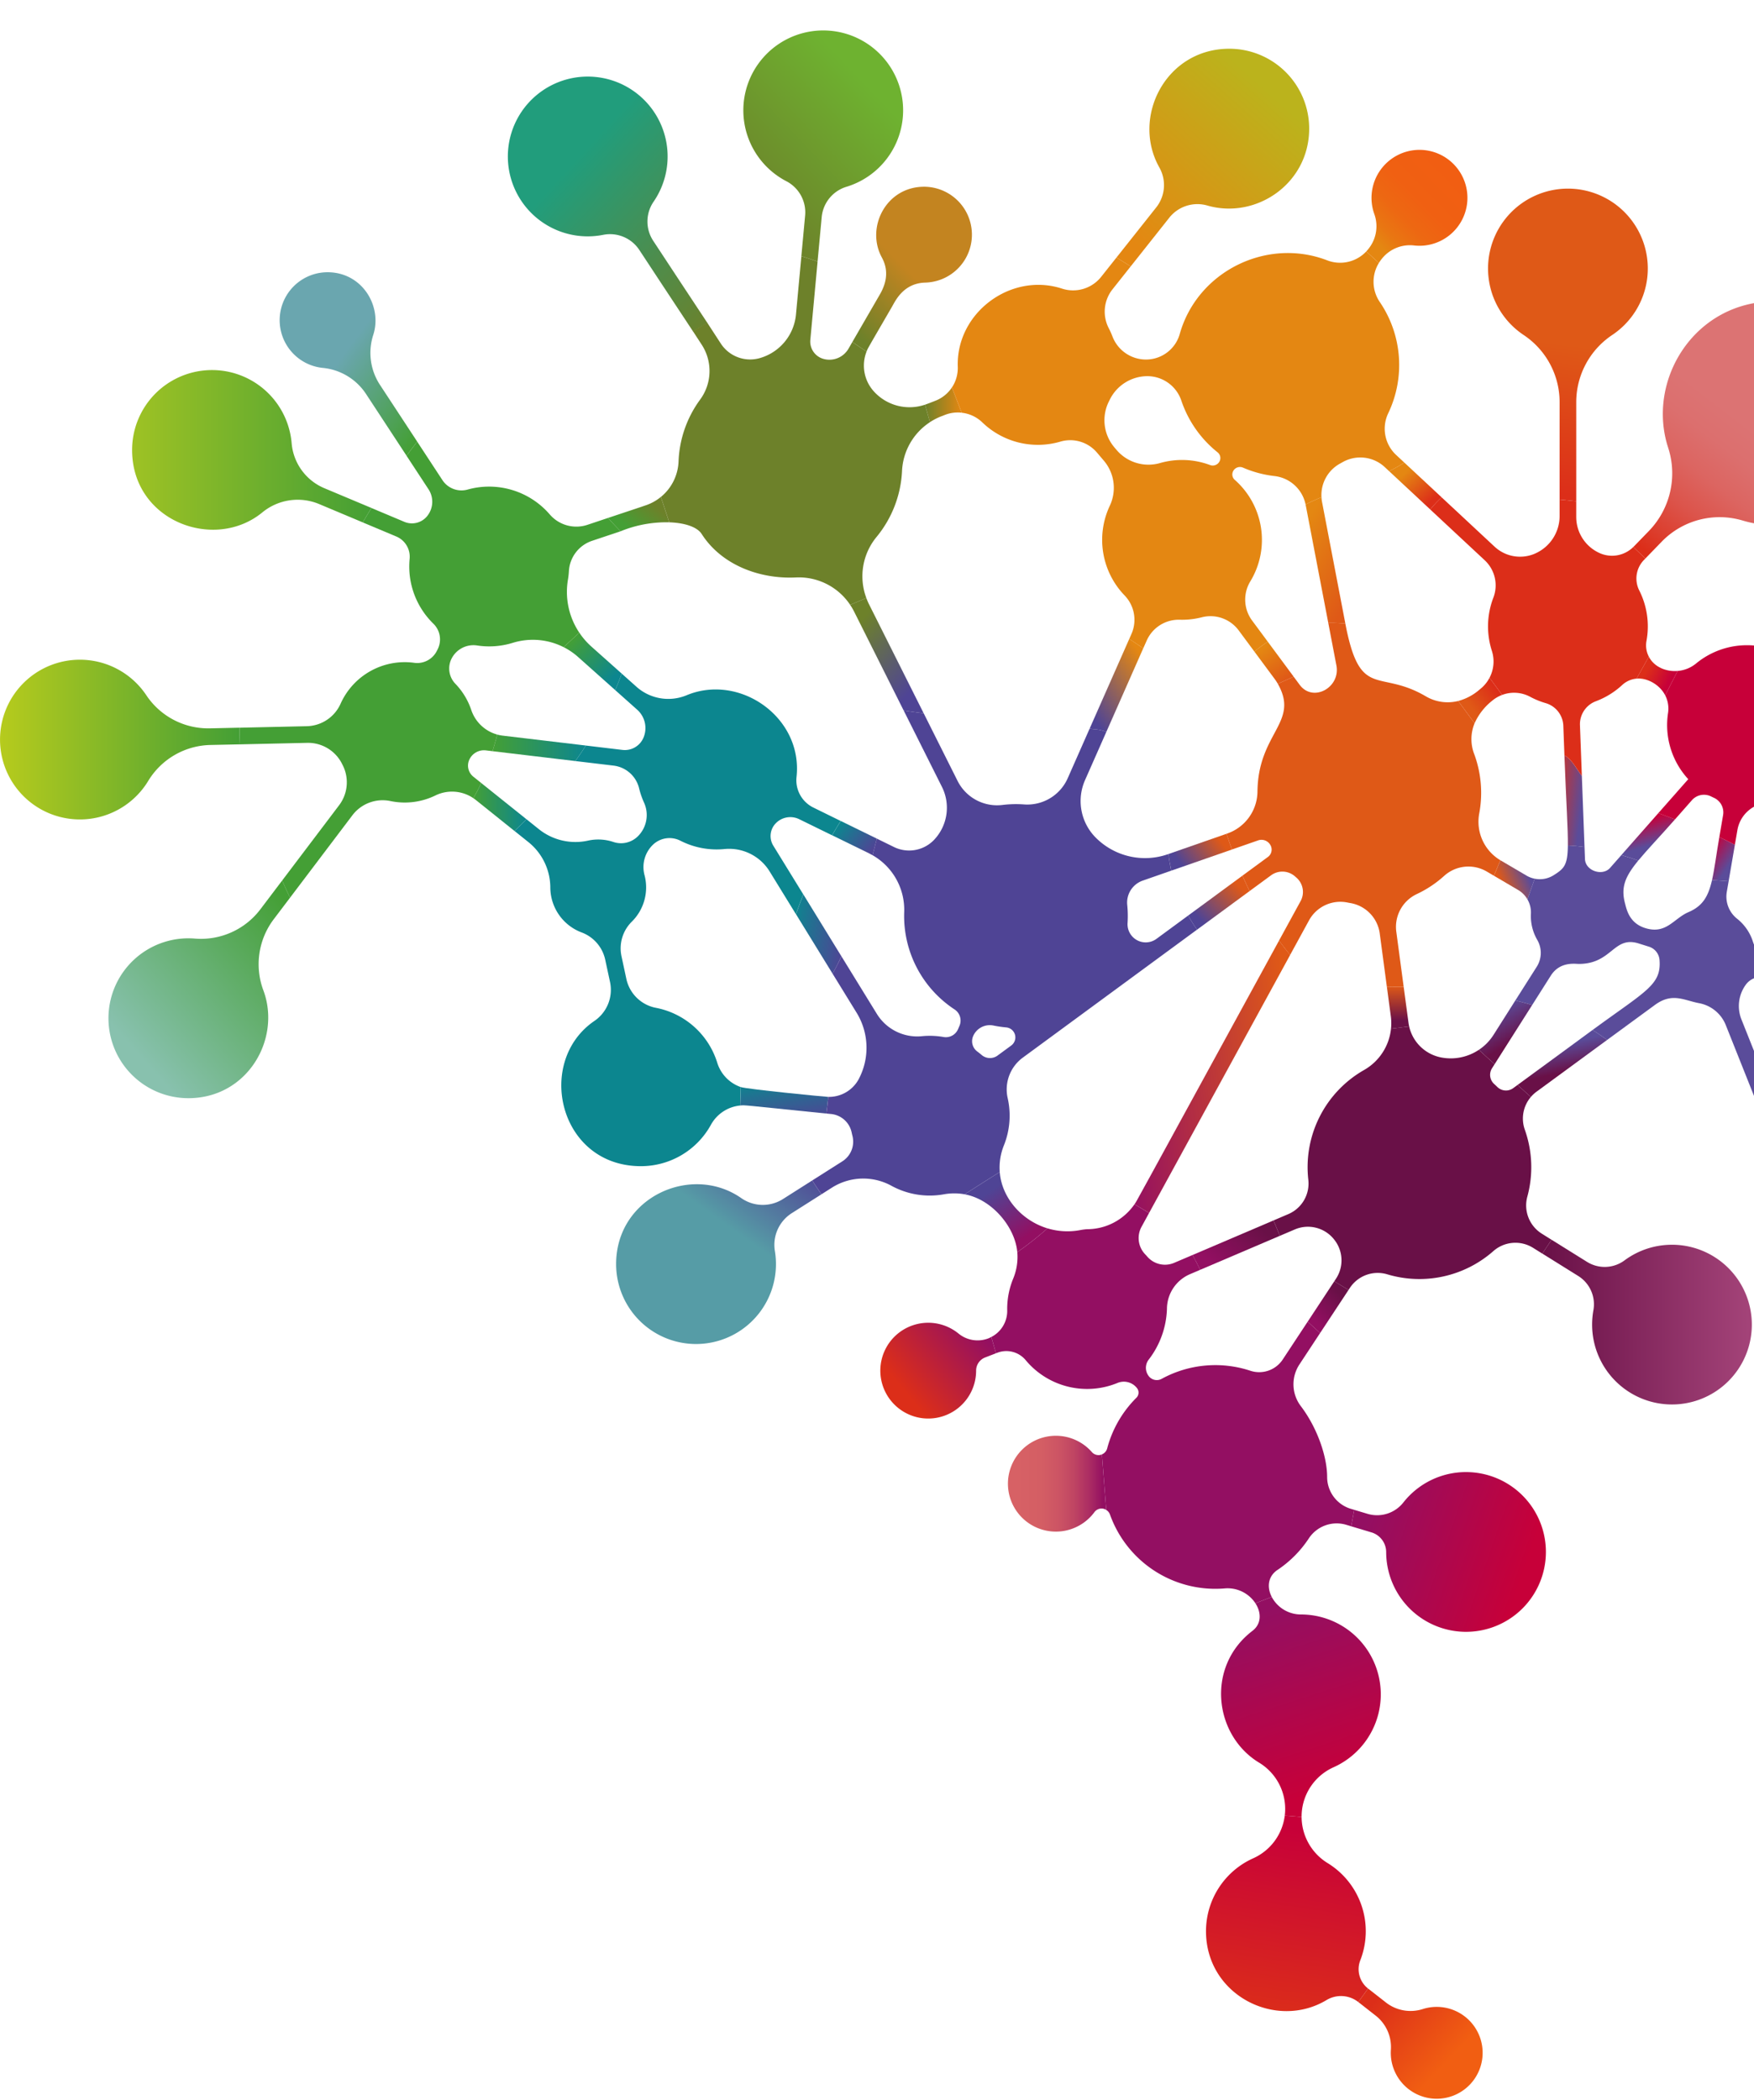 <svg xmlns="http://www.w3.org/2000/svg" xmlns:xlink="http://www.w3.org/1999/xlink" width="593" height="710" viewBox="0 0 593 710"><defs><clipPath id="a"><rect width="593" height="710" transform="translate(773 895)" fill="#fff" stroke="#707070" stroke-width="1"/></clipPath><linearGradient id="b" x1="1" y1="1.024" x2="0.377" y2="0.295" gradientUnits="objectBoundingBox"><stop offset="0" stop-color="#6d812a"/><stop offset="1" stop-color="#219d7c"/></linearGradient><linearGradient id="c" x1="0.044" y1="0.027" x2="0.523" y2="0.722" gradientUnits="objectBoundingBox"><stop offset="0" stop-color="#5a4c9a"/><stop offset="1" stop-color="#a03a73"/></linearGradient><linearGradient id="d" x1="0.177" y1="0.79" x2="0.845" y2="0.214" gradientUnits="objectBoundingBox"><stop offset="0" stop-color="#4f4495"/><stop offset="1" stop-color="#df5917"/></linearGradient><linearGradient id="e" x1="0.241" y1="0.13" x2="0.749" y2="0.919" gradientUnits="objectBoundingBox"><stop offset="0" stop-color="#e48712"/><stop offset="1" stop-color="#df5917"/></linearGradient><linearGradient id="f" x1="0.838" y1="0.367" x2="0.186" y2="0.617" gradientUnits="objectBoundingBox"><stop offset="0" stop-color="#5a4c9a"/><stop offset="1" stop-color="#df5917"/></linearGradient><linearGradient id="g" x1="0.102" y1="0.062" x2="0.623" y2="0.733" gradientUnits="objectBoundingBox"><stop offset="0" stop-color="#c70039"/><stop offset="1" stop-color="#5a4c9a"/></linearGradient><linearGradient id="h" x1="-0.478" y1="0.059" x2="0.757" y2="0.732" gradientUnits="objectBoundingBox"><stop offset="0" stop-color="#dc2e19"/><stop offset="1" stop-color="#5a4c9a"/></linearGradient><linearGradient id="i" x1="0.375" y1="0.156" x2="0.557" y2="0.669" xlink:href="#g"/><linearGradient id="j" x1="0.127" y1="0.655" x2="0.879" y2="0.324" xlink:href="#d"/><linearGradient id="k" x1="0.307" y1="0.661" x2="0.837" y2="0.247" gradientUnits="objectBoundingBox"><stop offset="0" stop-color="#df5917"/><stop offset="1" stop-color="#dc2e19"/></linearGradient><linearGradient id="l" x1="0.453" y1="0.977" x2="0.484" y2="0.498" gradientUnits="objectBoundingBox"><stop offset="0" stop-color="#dc2e19"/><stop offset="1" stop-color="#df5917"/></linearGradient><linearGradient id="m" x1="0.117" y1="1.021" x2="0.498" y2="0.516" gradientUnits="objectBoundingBox"><stop offset="0" stop-color="#dc2e19"/><stop offset="0.126" stop-color="#dc3d2c"/><stop offset="0.358" stop-color="#dc544b"/><stop offset="0.584" stop-color="#dc6561"/><stop offset="0.802" stop-color="#dc6f6e"/><stop offset="1" stop-color="#dc7373"/></linearGradient><linearGradient id="n" x1="0.244" y1="0.37" x2="0.79" y2="0.65" gradientUnits="objectBoundingBox"><stop offset="0" stop-color="#dc2e19"/><stop offset="1" stop-color="#c70039"/></linearGradient><linearGradient id="o" x1="0.037" y1="0.75" x2="0.558" y2="0.482" gradientUnits="objectBoundingBox"><stop offset="0" stop-color="#c70039"/><stop offset="0.122" stop-color="#c01e57"/><stop offset="0.27" stop-color="#ba3b76"/><stop offset="0.426" stop-color="#b6528d"/><stop offset="0.592" stop-color="#b2639e"/><stop offset="0.773" stop-color="#b06ca8"/><stop offset="1" stop-color="#b070ac"/></linearGradient><linearGradient id="p" y1="0.5" x2="1" y2="0.5" gradientUnits="objectBoundingBox"><stop offset="0" stop-color="#c70039"/><stop offset="0.001" stop-color="#c60038"/><stop offset="0.289" stop-color="#c21028"/><stop offset="0.605" stop-color="#bf1a1e"/><stop offset="1" stop-color="#bf1e1b"/></linearGradient><linearGradient id="q" x1="0.225" y1="0.137" x2="0.738" y2="0.869" gradientUnits="objectBoundingBox"><stop offset="0" stop-color="#6d812a"/><stop offset="1" stop-color="#4f4495"/></linearGradient><linearGradient id="r" x1="0.27" y1="0.798" x2="0.868" y2="0.411" gradientUnits="objectBoundingBox"><stop offset="0" stop-color="#449f35"/><stop offset="1" stop-color="#6d812a"/></linearGradient><linearGradient id="s" x1="0.133" y1="0.853" x2="0.647" y2="0.143" gradientUnits="objectBoundingBox"><stop offset="0" stop-color="#6d812a"/><stop offset="1" stop-color="#6eb230"/></linearGradient><linearGradient id="t" x1="0.114" y1="0.952" x2="0.448" y2="0.498" gradientUnits="objectBoundingBox"><stop offset="0" stop-color="#6d812a"/><stop offset="1" stop-color="#c38420"/></linearGradient><linearGradient id="u" x1="0.282" y1="0.248" x2="0.831" y2="0.792" gradientUnits="objectBoundingBox"><stop offset="0" stop-color="#e48712"/><stop offset="1" stop-color="#dc2e19"/></linearGradient><linearGradient id="v" x1="0.262" y1="0.066" x2="0.736" y2="0.988" xlink:href="#e"/><linearGradient id="w" x1="0.858" y1="0.091" x2="0.175" y2="0.933" gradientUnits="objectBoundingBox"><stop offset="0" stop-color="#e48712"/><stop offset="1" stop-color="#4f4495"/></linearGradient><linearGradient id="x" x1="0.136" y1="0.934" x2="0.749" y2="0.162" gradientUnits="objectBoundingBox"><stop offset="0" stop-color="#e48712"/><stop offset="1" stop-color="#bbb31c"/></linearGradient><linearGradient id="y" x1="0.137" y1="0.85" x2="0.795" y2="0.129" gradientUnits="objectBoundingBox"><stop offset="0" stop-color="#e48712"/><stop offset="0.146" stop-color="#e97612"/><stop offset="0.338" stop-color="#ed6812"/><stop offset="0.577" stop-color="#f06012"/><stop offset="1" stop-color="#f15e12"/></linearGradient><linearGradient id="z" y1="0.5" x2="1" y2="0.5" gradientUnits="objectBoundingBox"><stop offset="0" stop-color="#6d812a"/><stop offset="1" stop-color="#e48712"/></linearGradient><linearGradient id="aa" x1="0.53" y1="0.336" x2="0.854" y2="-0.064" gradientUnits="objectBoundingBox"><stop offset="0" stop-color="#569ca6"/><stop offset="1" stop-color="#4f4495"/></linearGradient><linearGradient id="ab" y1="0.5" x2="1" y2="0.5" gradientUnits="objectBoundingBox"><stop offset="0" stop-color="#449f35"/><stop offset="1" stop-color="#0c868f"/></linearGradient><linearGradient id="ac" x1="0" y1="0.5" x2="1" y2="0.5" xlink:href="#ab"/><linearGradient id="ad" y1="0.5" x2="1" y2="0.5" gradientUnits="objectBoundingBox"><stop offset="0" stop-color="#9ec224"/><stop offset="1" stop-color="#449f35"/></linearGradient><linearGradient id="ae" x1="0.501" y1="0.41" x2="1.009" y2="0.905" gradientUnits="objectBoundingBox"><stop offset="0" stop-color="#6aa6af"/><stop offset="1" stop-color="#449f35"/></linearGradient><linearGradient id="af" x1="0.139" y1="0.118" x2="0.827" y2="0.813" xlink:href="#ab"/><linearGradient id="ag" x1="0.228" y1="0.86" x2="0.961" y2="0.075" gradientUnits="objectBoundingBox"><stop offset="0" stop-color="#88c1ae"/><stop offset="1" stop-color="#449f35"/></linearGradient><linearGradient id="ah" y1="0.5" x2="1" y2="0.5" gradientUnits="objectBoundingBox"><stop offset="0" stop-color="#b6cb1d"/><stop offset="1" stop-color="#449f35"/></linearGradient><linearGradient id="ai" x1="-0.096" y1="0.339" x2="1.065" y2="0.662" gradientUnits="objectBoundingBox"><stop offset="0" stop-color="#0c868f"/><stop offset="1" stop-color="#4f4495"/></linearGradient><linearGradient id="aj" x1="0.097" y1="0.214" x2="0.965" y2="0.764" xlink:href="#ai"/><linearGradient id="ak" x1="0.054" y1="-0.185" x2="0.919" y2="1.211" xlink:href="#ai"/><linearGradient id="al" y1="0.5" x2="1" y2="0.5" gradientUnits="objectBoundingBox"><stop offset="0" stop-color="#5a4c9a"/><stop offset="1" stop-color="#8c2c87"/></linearGradient><linearGradient id="am" x1="0.5" y1="0.812" x2="0.5" y2="-0.025" gradientUnits="objectBoundingBox"><stop offset="0" stop-color="#691047"/><stop offset="1" stop-color="#df5917"/></linearGradient><linearGradient id="an" x1="0.356" y1="0.124" x2="0.615" y2="0.661" gradientUnits="objectBoundingBox"><stop offset="0" stop-color="#5a4c9a"/><stop offset="1" stop-color="#691047"/></linearGradient><linearGradient id="ao" x1="0.722" y1="0.196" x2="0.234" y2="0.807" gradientUnits="objectBoundingBox"><stop offset="0" stop-color="#691047"/><stop offset="1" stop-color="#930f62"/></linearGradient><linearGradient id="ap" x1="0.424" y1="0.233" x2="0.541" y2="0.621" xlink:href="#an"/><linearGradient id="aq" y1="0.5" x2="1" y2="0.5" gradientUnits="objectBoundingBox"><stop offset="0" stop-color="#691047"/><stop offset="1" stop-color="#a44479"/></linearGradient><linearGradient id="ar" x1="0.731" y1="0.814" x2="0.316" y2="0.232" gradientUnits="objectBoundingBox"><stop offset="0" stop-color="#930f62"/><stop offset="1" stop-color="#4f4495"/></linearGradient><linearGradient id="as" x1="0.098" y1="0.5" x2="0.972" y2="0.5" gradientUnits="objectBoundingBox"><stop offset="0" stop-color="#d76165"/><stop offset="0.276" stop-color="#d45e64"/><stop offset="0.481" stop-color="#cc5464"/><stop offset="0.664" stop-color="#bf4463"/><stop offset="0.832" stop-color="#ac2d63"/><stop offset="0.991" stop-color="#941062"/><stop offset="1" stop-color="#930f62"/></linearGradient><linearGradient id="at" x1="0.897" y1="0.587" x2="0.065" y2="0.351" gradientUnits="objectBoundingBox"><stop offset="0" stop-color="#c70039"/><stop offset="1" stop-color="#930f62"/></linearGradient><linearGradient id="au" x1="0.175" y1="0.666" x2="0.919" y2="0.149" gradientUnits="objectBoundingBox"><stop offset="0" stop-color="#dc2e19"/><stop offset="1" stop-color="#930f62"/></linearGradient><linearGradient id="av" x1="1.016" y1="0.394" x2="-0.05" y2="0.618" gradientUnits="objectBoundingBox"><stop offset="0" stop-color="#df5917"/><stop offset="1" stop-color="#930f62"/></linearGradient><linearGradient id="aw" x1="0.854" y1="0.274" x2="0.129" y2="0.746" xlink:href="#ao"/><linearGradient id="ax" x1="0.617" y1="0.895" x2="0.398" y2="0.048" xlink:href="#at"/><linearGradient id="ay" x1="0.473" y1="0.967" x2="0.576" y2="0.057" xlink:href="#n"/><linearGradient id="az" x1="0.105" y1="0.145" x2="0.72" y2="0.659" gradientUnits="objectBoundingBox"><stop offset="0" stop-color="#dc2e19"/><stop offset="1" stop-color="#f15e12"/></linearGradient></defs><g transform="translate(-773 -895)" clip-path="url(#a)"><g transform="translate(740.417 862.68)"><path d="M1344.6-498.565h0l-7.57-11.5a11.861,11.861,0,0,0-12.195-5.114A26.992,26.992,0,0,1,1298.5-524.8a27.012,27.012,0,0,1,4.222-37.962,27.009,27.009,0,0,1,37.96,4.22,27.019,27.019,0,0,1,1.18,32.153,11.849,11.849,0,0,0-.13,13.229L1350-500.6l0,0,10.044,15.2-4.846,2.884Z" transform="translate(-1088.305 626.888)" stroke="rgba(0,0,0,0)" stroke-miterlimit="10" stroke-width="1" fill="url(#b)"/><path d="M282.6,219.733a20.813,20.813,0,0,1-3.165,20.787c-13.087,16.178-2.9,43.906,21.211,43.906a27.015,27.015,0,0,0,4.4-53.669,23.109,23.109,0,0,1-17.662-14.212l-11.319-28.4a40.879,40.879,0,0,1-4.784,3.2Z" transform="translate(356.683 217.454)" fill="url(#c)"/><path d="M193.635,170.654a54.067,54.067,0,0,0,3,4.779L214.4,162.378q-1.257-2.574-2.414-5.205Z" transform="translate(240.653 171.18)" fill="url(#d)"/><path d="M207.134,125.463a45.634,45.634,0,0,0-4.522,3.352l6.934,9.363a15.329,15.329,0,0,1,.985,1.531q2.668-1.223,5.353-2.429Z" transform="translate(254.066 123.797)" fill="url(#e)"/><path d="M246.146,160.3l-8.807-5.173a.178.178,0,0,0-.06-.04l-2.2,5.23,8.216,4.834a8.7,8.7,0,0,1,3.105,3.138c.845-2.327,1.671-4.649,2.459-6.974A8.555,8.555,0,0,1,246.146,160.3Z" transform="translate(302.573 168.06)" fill="url(#f)"/><path d="M272.37,154.54c-1.736-.908-3.487-1.778-5.263-2.587-1.048,6.093-1.624,10.823-2.469,14.539,1.871.1,3.746.224,5.617.374Z" transform="translate(346.749 163.38)" fill="url(#g)"/><path d="M322.319,197.705l22.5,4.974c.142-1.9.195-3.819.15-5.729l-18.892-4.175a10.528,10.528,0,0,1-7.757-7.116,16.108,16.108,0,0,0-5.37-7.809,9.538,9.538,0,0,1-3.477-9.107l.614-3.557c-1.871-.15-3.746-.272-5.617-.374-1.255,5.46-3.1,8.732-7.954,10.808-5.023,2.148-7.478,7.625-14.654,5.383-5.393-1.689-6.261-6.308-6.789-8.281-1.479-5.532.012-9.106,4.47-14.532-1.9-.668-3.811-1.282-5.722-1.851l-3.826,4.34c-2.532,2.871-8.328,1.033-8.475-3.023l-.152-4.058q-2.791-.378-5.632-.519c-.085,6.7-1.24,7.824-4.874,10.1a8.729,8.729,0,0,1-6.35,1.135c-.788,2.325-1.614,4.647-2.459,6.974a8.731,8.731,0,0,1,1.19,4.841,16.064,16.064,0,0,0,2.15,8.885,8.749,8.749,0,0,1-.172,9.064l-7.238,11.4c1.918.479,3.806,1,5.684,1.549l6.293-9.927c3.078-4.849,8.166-3.971,9.466-3.971,11.3,0,11.693-9.6,20.246-6.919l3.509,1.1a5.128,5.128,0,0,1,3.547,4.495c.639,8.436-4.487,10.354-22.643,23.661q2.492,1.56,4.884,3.395l16.17-11.845c5.9-4.327,9.79-1.584,14.978-.611a12.089,12.089,0,0,1,9.012,7.41l11.925,29.924a40.883,40.883,0,0,0,4.784-3.2l-11.421-28.649a12.241,12.241,0,0,1,1.514-11.785A6.254,6.254,0,0,1,322.319,197.705Z" transform="translate(306.917 165.061)" fill="#5a4c9a"/><path d="M250.523,147.742c-1.811-2.287-3.08-5.116-5.542-6.754-.112-.032-.222-.062-.347-.09.6,16.046,1.23,25,1.16,30.38q2.84.142,5.632.519Z" transform="translate(316.858 146.861)" fill="url(#h)"/><path d="M270.5,150.794c-1.878-.7-3.756-1.389-5.652-2.1l-12.5,14.182c1.911.569,3.824,1.182,5.722,1.851C260.965,161.213,265.1,156.915,270.5,150.794Z" transform="translate(328.388 158.518)" fill="url(#i)"/><path d="M284.276,187.318a37.8,37.8,0,0,0-1.659-19.952,14.031,14.031,0,0,1,.09-10.533l-5.555-7.52a14.571,14.571,0,0,1-11.042-1.639c-15.911-9.276-22.119,1.477-27.1-24.511a45.226,45.226,0,0,0-5.772-.237c2.986,15.6,2.342,12.239,2.746,14.349,1.449,7.53-7.927,12.628-12.409,6.58l-2.043-2.766q-2.683,1.2-5.353,2.429c7.438,13.09-6.67,16.46-6.882,36.429a15.176,15.176,0,0,1-10.186,14.16l-.284.1q.883,2.664,1.851,5.313l8.837-3.08a3.458,3.458,0,0,1,4.19,1.639l.02.035a3.078,3.078,0,0,1-.9,3.931l-8.6,6.318q1.152,2.634,2.414,5.205l7.251-5.32a6.456,6.456,0,0,1,8.111.372c.142.127.284.249.427.374a6.435,6.435,0,0,1,1.444,7.989l-7.288,13.329q1.8,2.48,3.766,4.841l6.385-11.683a12.058,12.058,0,0,1,12.94-6.036c.347.07.693.137,1.048.195a12.05,12.05,0,0,1,9.915,10.281l2.419,18.113c1.9-.045,3.791-.052,5.677-.042l-2.5-18.677a12.255,12.255,0,0,1,6.922-12.711,37.684,37.684,0,0,0,9.264-6.158,12.235,12.235,0,0,1,14.409-1.459l2.4,1.409,2.2-5.23A15.163,15.163,0,0,1,284.276,187.318Z" transform="translate(248.415 119.988)" fill="#df5917"/><path d="M190.967,158.332c.219,1.891.541,3.766.938,5.627l20.525-7.149q-.973-2.645-1.851-5.313Z" transform="translate(236.666 162.7)" fill="url(#j)"/><path d="M240.837,130.347a11.821,11.821,0,0,1-2.876,3.589l-.561.469a18.086,18.086,0,0,1-7.168,3.8l5.555,7.52a20.36,20.36,0,0,1,5.959-7.622,11.478,11.478,0,0,1,3.35-1.948Z" transform="translate(295.336 131.095)" fill="url(#k)"/><path d="M264.1,136.25a27.308,27.308,0,0,1,12.142-22.7,27.006,27.006,0,1,0-29.909,0,27.273,27.273,0,0,1,12.145,22.7v32.932l5.622.556Z" transform="translate(301.385 32.032)" fill="url(#l)"/><path d="M299.546,154.448a26.967,26.967,0,0,0-2.439-17.081,8.978,8.978,0,0,1,1.576-10.291l.486-.5-4.073-3.9a10.221,10.221,0,0,1-11.284,2.105,13.387,13.387,0,0,1-8.012-12.257V107.2l-5.622-.556v5.575a13.85,13.85,0,0,1-8.189,12.628l-.012.01a12.632,12.632,0,0,1-13.773-2.285l-17.9-16.677a37.739,37.739,0,0,0-3.859,4.1l18.41,17.16a11.6,11.6,0,0,1,2.923,12.668,27.014,27.014,0,0,0-.5,17.964,11.8,11.8,0,0,1-.786,9.089l4.258,5.809a11.5,11.5,0,0,1,9.478.634,26.946,26.946,0,0,0,5.233,2.138,8.278,8.278,0,0,1,5.974,7.657l.377,10.079c.125.027.234.057.347.09,2.462,1.639,3.731,4.467,5.542,6.754l-.641-17.128a8.305,8.305,0,0,1,5.388-8.089,27.1,27.1,0,0,0,8.89-5.485,8.242,8.242,0,0,1,4.861-2.16l4.148-7.425A8.26,8.26,0,0,1,299.546,154.448Z" transform="translate(289.682 94.565)" fill="#dc2e19"/><path d="M301.777,79.328c-27.105,0-43.47,26.611-36.019,49.5a28.02,28.02,0,0,1-6.515,28.133l-5.118,5.273c-.047.052-.11.095-.155.142l4.073,3.9,5.532-5.7a27.266,27.266,0,0,1,27.394-7.131c22.782,6.817,48.62-9.68,48.62-36.3A37.815,37.815,0,0,0,301.777,79.328Z" transform="translate(330.808 54.86)" fill="url(#m)"/><path d="M258.559,127.49l-4.148,7.425c3.662-.349,7.887,2.115,9.68,5.632l4.218-8.226C264.6,132.633,260.427,131.132,258.559,127.49Z" transform="translate(331.467 126.826)" fill="url(#n)"/><path d="M322.591,158.059a11.117,11.117,0,0,1-8.538-9.184l0-.017a10.294,10.294,0,0,1,3.524-9.391l-3.559-5.051a9.837,9.837,0,0,1-9.1-2,27.071,27.071,0,0,0-34.76-.327,11.24,11.24,0,0,1-6.258,2.549l-4.218,8.226a9.888,9.888,0,0,1,.968,5.981,26.986,26.986,0,0,0,6.832,22.381L257.361,182.71c1.9.706,3.774,1.4,5.652,2.1l5.7-6.473a5.434,5.434,0,0,1,6.508-1.265c.314.16.629.307.943.454a5.412,5.412,0,0,1,3.093,5.856l-1.28,7.448c1.776.808,3.527,1.679,5.263,2.587l.86-5.006a11.149,11.149,0,0,1,8.73-9.022,26.931,26.931,0,0,0,14.838-8.663,19.122,19.122,0,0,1,18.625-6.049l11.015,2.5.985-5.547Z" transform="translate(335.875 124.507)" fill="#c70039"/><path d="M321.619,105.206c-26.576,0-43.986,26.317-35.81,50a7.782,7.782,0,0,1-3.542,9.311l-.02.01a9.731,9.731,0,0,1-2.173.865l3.559,5.051a9.856,9.856,0,0,1,1.626-1.155l.025-.015a8.838,8.838,0,0,1,10.436,1.329c23.02,22.047,63.708,6.388,63.708-27.589A37.811,37.811,0,0,0,321.619,105.206Z" transform="translate(369.816 93.528)" fill="url(#o)"/><path d="M330.258,142.773A20.3,20.3,0,0,1,313.24,146.6l-22.84-5.186-.985,5.547,22.685,5.151a20.3,20.3,0,0,1,13.671,10.748,16.212,16.212,0,0,0,30.717-7.231C356.488,141.042,339.871,135.23,330.258,142.773Z" transform="translate(383.772 144.722)" fill="url(#p)"/><path d="M149.128,124.074l16.779,33.478c2.247.367,4.5.676,6.772.955l-18.53-36.952c-.322-.656-.6-1.329-.858-2.01l-5.475,2.307A20.609,20.609,0,0,1,149.128,124.074Z" transform="translate(172.187 114.953)" fill="url(#q)"/><path d="M127.731,108.681,115,112.939q2.058,2.3,4.23,4.517a40.87,40.87,0,0,1,16.46-3.033l-2.831-8.583A16.224,16.224,0,0,1,127.731,108.681Z" transform="translate(123.152 94.476)" fill="url(#r)"/><path d="M159.831,105.719a11.846,11.846,0,0,1,8.363-10.251,27.01,27.01,0,1,0-20.3-1.878,11.859,11.859,0,0,1,6.33,11.611l-1.272,13.711c1.828.581,3.664,1.182,5.48,1.826Z" transform="translate(150.557 0)" fill="url(#s)"/><path d="M172.385,63.8c-12.933,0-19.779,13.841-14.3,23.9,2.07,3.8,2,7.919-.668,12.516l-9.3,16.068,4.8,3.245c.489-1.255.07-.431,8.658-15.262,1.1-1.886,3.8-7.884,11.234-8.064a16.206,16.206,0,0,0-.424-32.405Z" transform="translate(172.631 31.653)" fill="url(#t)"/><path d="M211.477,123.415a16.265,16.265,0,0,1-17.367-4.547l-.005-.007a12.975,12.975,0,0,1-2.407-13.387l-4.8-3.245-1.315,2.28a7.442,7.442,0,0,1-8.6,3.39v0a6.091,6.091,0,0,1-4.293-6.39l2.457-26.477c-1.816-.644-3.652-1.245-5.48-1.826l-1.828,19.722a16.968,16.968,0,0,1-12.257,14.756h-.007a11.833,11.833,0,0,1-13.16-4.944l-4.584-7.046-4.836,2.878,2.988,4.589a16.3,16.3,0,0,1-.536,18.52,37.761,37.761,0,0,0-7.308,20.947,16.285,16.285,0,0,1-5.971,11.982l2.831,8.583c5.225.177,9.426,1.551,10.957,3.936,6.7,10.483,19.575,15.3,31.839,14.7a20.858,20.858,0,0,1,18.365,9.269l5.475-2.307a20.881,20.881,0,0,1,3.437-20.645,37.849,37.849,0,0,0,8.623-22.316,20.883,20.883,0,0,1,9.426-16.485Z" transform="translate(133.851 45.708)" fill="#6d812a"/><path d="M234.78,117.038a37.738,37.738,0,0,1,3.859-4.1l-12.618-11.755a47.355,47.355,0,0,1-5.151,2.893Z" transform="translate(281.349 87.523)" fill="url(#u)"/><path d="M209.586,108.491l7.642,39.891a45.233,45.233,0,0,1,5.772.237l-7.892-41.185a12.305,12.305,0,0,1-.182-1.554c-1.846.756-3.647,1.561-5.38,2.449C209.558,108.383,209.576,108.441,209.586,108.491Z" transform="translate(264.428 94.534)" fill="url(#v)"/><path d="M311.791,141.364a12.111,12.111,0,0,1-2.656-14.115,37.842,37.842,0,0,0-2.871-37.593,12.125,12.125,0,0,1-.307-13.18L301.7,72.565a12.124,12.124,0,0,1-13.21,3.016c-20.383-7.852-43.874,3.7-49.85,24.893a11.858,11.858,0,0,1-11.159,8.635h-.01a12.12,12.12,0,0,1-11.581-7.8,27.494,27.494,0,0,0-1.252-2.791A12.146,12.146,0,0,1,215.9,85.383l6.163-7.767-4.814-2.988-5.161,6.508a12.129,12.129,0,0,1-13.262,4c-17.273-5.625-35.865,8.181-35.234,26.449a11.876,11.876,0,0,1-1.98,6.974l3.315,8.543a11.85,11.85,0,0,1,6.949,3.248,27.055,27.055,0,0,0,26.4,6.515,11.847,11.847,0,0,1,12.374,3.7l2.332,2.744a14.176,14.176,0,0,1,2.005,15.242,27.069,27.069,0,0,0,4.993,30.3,11.853,11.853,0,0,1,2.33,13.042l-.726,1.659,4.719,3.19,1.157-2.6a11.835,11.835,0,0,1,11.179-7.064,27.054,27.054,0,0,0,7.465-.831,11.854,11.854,0,0,1,12.464,4.435l5.318,7.181a45.64,45.64,0,0,1,4.522-3.352l-5.313-7.171a11.866,11.866,0,0,1-.6-13.224,27.029,27.029,0,0,0-5.245-34.316,2.425,2.425,0,0,1-.484-3.085l.005-.015a2.593,2.593,0,0,1,3.255-1.04,37.543,37.543,0,0,0,10.66,2.848,12.113,12.113,0,0,1,10.491,9.605c1.734-.888,3.534-1.694,5.38-2.449A12.125,12.125,0,0,1,292.9,144.25c.259-.142.524-.287.786-.437a12.124,12.124,0,0,1,14.27,1.669l1.462,1.367a47.365,47.365,0,0,0,5.151-2.893Zm-59.777,2.325h0a2.591,2.591,0,0,1-3.138,1.09,27.065,27.065,0,0,0-16.911-.668,14.17,14.17,0,0,1-14.7-4.447l-.713-.846a14.17,14.17,0,0,1-1.823-15.622c.08-.157.165-.317.237-.479a14.2,14.2,0,0,1,12.456-7.977h.01A12.13,12.13,0,0,1,239.178,123a37.784,37.784,0,0,0,12.262,17.49A2.462,2.462,0,0,1,252.013,143.689Z" transform="translate(192.798 44.754)" fill="#e48712"/><path d="M180.274,155.438c2.058.354,2.731.047,5.669,1.065l12.464-28.235-4.719-3.19Z" transform="translate(220.688 123.222)" fill="url(#w)"/><path d="M201.771,102.219A12.131,12.131,0,0,1,214.647,98.1c16.432,4.742,34.421-7.363,34.421-26A27.007,27.007,0,0,0,222.06,45.093c-21.5,0-33.2,23.184-23.643,40.143a12.131,12.131,0,0,1-1.063,13.5l-13.439,16.946,4.814,2.988Z" transform="translate(226.128 3.704)" fill="url(#x)"/><path d="M235.749,58.8a16.238,16.238,0,0,0-15.262,21.688A12.154,12.154,0,0,1,218.6,92.158l-.157.2c-.214.267-.441.524-.668.776l4.255,3.911a10.687,10.687,0,0,1,.811-1.172l.177-.229A12.134,12.134,0,0,1,233.91,91.12,16.213,16.213,0,1,0,235.749,58.8Z" transform="translate(276.724 24.182)" fill="url(#y)"/><path d="M161.451,95.5,158.6,96.6c-.207.077-.416.145-.629.215l1.636,5.929a20.843,20.843,0,0,1,3.906-2.01l1.267-.491a11.819,11.819,0,0,1,5.585-.7L167.048,91A11.828,11.828,0,0,1,161.451,95.5Z" transform="translate(187.358 72.307)" fill="url(#z)"/><path d="M172.493,204.777a12.71,12.71,0,0,1-14.073-.312c-16.784-11.745-42.325-.434-42.325,22.3a27.019,27.019,0,1,0,53.676-4.412,12.688,12.688,0,0,1,5.712-12.808l10.054-6.388q-1.657-2.293-3.135-4.672Z" transform="translate(124.788 232.906)" fill="url(#aa)"/><path d="M203.375,175.074a10.276,10.276,0,0,1-5.7-10.351c2.2-20.106-19.171-35.1-37.154-27.621a16.16,16.16,0,0,1-16.953-2.858l-5-4.457q-1.018,2.825-2.19,5.582l7.435,6.63a8.32,8.32,0,0,1,2.093,9.506,6.854,6.854,0,0,1-7.1,4.078l-12.357-1.474c-1.14,1.773-2.322,3.517-3.539,5.245l12.9,1.536a10.127,10.127,0,0,1,8.643,7.68,27.118,27.118,0,0,0,1.666,4.829,10.126,10.126,0,0,1-2.073,11.376v0a8.1,8.1,0,0,1-8.276,1.936,16.1,16.1,0,0,0-8.6-.459,19.765,19.765,0,0,1-16.6-3.869l-4.2-3.37q-1.987,2.013-4.036,3.973l4.709,3.776a19.768,19.768,0,0,1,7.39,15.332,16.335,16.335,0,0,0,10.561,15.185A12.7,12.7,0,0,1,133,226.523l1.621,7.525a12.7,12.7,0,0,1-5.258,13.142c-20.169,13.741-12.042,49.119,15.7,49.119a27,27,0,0,0,23.675-14,12.689,12.689,0,0,1,9.91-6.508c.04-2.08.09-4.15.17-6.236a12.66,12.66,0,0,1-7.947-8.234,27.067,27.067,0,0,0-20.715-18.552,12.676,12.676,0,0,1-10.017-9.795l-1.641-7.65a12.679,12.679,0,0,1,3.5-11.7,16.268,16.268,0,0,0,4.283-15.734,10.486,10.486,0,0,1,2.724-10.139l.015-.012a8.084,8.084,0,0,1,9.386-1.469,26.988,26.988,0,0,0,14.923,2.818,16.074,16.074,0,0,1,15.252,7.57l8.9,14.467q1.16-3.371,2.487-6.695l-10.149-16.489a6.183,6.183,0,0,1,.716-7.435h0a6.844,6.844,0,0,1,8.049-1.507l11.107,5.435q1.414-2.454,2.916-4.836Z" transform="translate(104.202 130.257)" fill="#0c868f"/><path d="M127.343,147c1.217-1.729,2.4-3.472,3.539-5.245L102.8,138.412a13.448,13.448,0,0,1-1.853-.362c-.519,1.881-1.04,3.759-1.6,5.617Z" transform="translate(99.764 142.606)" fill="url(#ab)"/><path d="M97.578,150.353l13.08,10.486q2.05-1.961,4.036-3.973L99.4,144.609a47.847,47.847,0,0,1-2.664,5.133C97.024,149.934,97.3,150.134,97.578,150.353Z" transform="translate(95.862 152.406)" fill="url(#ac)"/><path d="M115.473,128.567a18.152,18.152,0,0,1-11.045-15.2,27.019,27.019,0,0,0-53.941,2.287c0,24.072,27.833,34.406,44.044,21.094a18.809,18.809,0,0,1,19.211-2.806l14.741,6.193q1.437-2.454,2.923-4.879Z" transform="translate(26.755 68.791)" fill="url(#ad)"/><path d="M104.408,113.464a19.7,19.7,0,0,1-2.275-16.879c3.14-9.718-3.724-21.2-15.444-21.2a16.211,16.211,0,0,0-1.559,32.345,19.742,19.742,0,0,1,14.559,8.8l13.706,20.892c1.182-1.606,2.375-3.2,3.6-4.779Z" transform="translate(56.637 48.971)" fill="url(#ae)"/><path d="M176.4,142.121a11.494,11.494,0,0,1,7.822-10.239l9.64-3.225q-2.174-2.222-4.23-4.517l-6.959,2.33a11.857,11.857,0,0,1-12.753-3.522,27.063,27.063,0,0,0-27.759-8.4,7.7,7.7,0,0,1-8.523-3.193l-8.53-13.008c-1.222,1.579-2.414,3.173-3.6,4.779l7.425,11.319a7.693,7.693,0,0,1-.461,9.087h0a6.621,6.621,0,0,1-7.707,1.928l-11.127-4.682q-1.489,2.428-2.923,4.879l11.329,4.762a7.413,7.413,0,0,1,4.507,7.545,27,27,0,0,0,8.027,21.927,7.414,7.414,0,0,1,1.439,8.678l-.289.571a7.414,7.414,0,0,1-7.64,3.978,23.75,23.75,0,0,0-24.878,13.833,12.838,12.838,0,0,1-11.429,7.6l-22.73.509c0,1.868.042,3.741.137,5.627l22.743-.509a12.842,12.842,0,0,1,11.758,7.079c.055.115.112.227.172.342a12.819,12.819,0,0,1-1.147,13.668L79.463,246.71c.848,1.963,1.738,3.894,2.661,5.814L103.2,224.665a12.828,12.828,0,0,1,12.863-4.811,23.633,23.633,0,0,0,15.21-1.893,12.834,12.834,0,0,1,12.81.913,47.844,47.844,0,0,0,2.664-5.133l-2.664-2.138a4.776,4.776,0,0,1-1.4-5.62,5.443,5.443,0,0,1,5.649-3.257l2.265.272c.559-1.858,1.08-3.736,1.6-5.617a12.869,12.869,0,0,1-8.8-8.3A23.6,23.6,0,0,0,138,180.188a7.42,7.42,0,0,1-1.26-8.5,8.292,8.292,0,0,1,8.63-4.43,27.012,27.012,0,0,0,12.052-.893,22.989,22.989,0,0,1,17.193,1.462c1.768-1.629,3.542-3.26,5.3-4.9a24.776,24.776,0,0,1-3.846-17.879A26.6,26.6,0,0,0,176.4,142.121Z" transform="translate(48.52 83.275)" fill="#449f35"/><path d="M118.382,128.954a24.423,24.423,0,0,1-4.1-4.719c-1.758,1.641-3.532,3.272-5.3,4.9a22.749,22.749,0,0,1,4.914,3.357l12.526,11.169q1.167-2.761,2.19-5.582Z" transform="translate(114.158 121.963)" fill="url(#af)"/><path d="M98.633,167.577a25.173,25.173,0,0,1-22.1,9.892,27.024,27.024,0,1,0-2.242,53.956c20,0,31.49-20.061,25.354-36.481a25.206,25.206,0,0,1,3.5-24l5.532-7.306c-.923-1.921-1.813-3.851-2.661-5.814Z" transform="translate(21.97 172.157)" fill="url(#ag)"/><path d="M103.537,151.113a25.167,25.167,0,0,1-21.483-11.187,27,27,0,1,0,.646,28.951,25.208,25.208,0,0,1,20.964-12.14l10.047-.219c-.095-1.886-.137-3.759-.137-5.627Z" transform="translate(0 127.437)" fill="url(#ah)"/><path d="M142.964,159.715q-1.328,3.326-2.487,6.695L152.834,186.5c1.1-1.911,2.085-3.866,3.006-5.849Z" transform="translate(161.221 174.979)" fill="url(#ai)"/><path d="M148.289,149.759q-1.5,2.387-2.916,4.836l12.486,6.111c.407.2.808.419,1.2.646.469-1.876.943-3.754,1.434-5.622Z" transform="translate(168.537 160.102)" fill="url(#aj)"/><path d="M133.093,185.826c-.08,2.085-.13,4.155-.17,6.236,1.7-.16-.125-.262,29.083,2.714.257-1.876.489-3.751.656-5.627C161.54,189.123,135.085,186.522,133.093,185.826Z" transform="translate(149.933 213.995)" fill="url(#ak)"/><path d="M269.776,204.112l-10.723,7.882a6.143,6.143,0,0,1-9.768-5.335,36.829,36.829,0,0,0-.115-6.161,7.862,7.862,0,0,1,5.241-8.194l9.648-3.367c-.4-1.861-.718-3.736-.938-5.627l-.224.077a23.482,23.482,0,0,1-24.439-5.684A17.514,17.514,0,0,1,234.9,158.34L242.12,142c-2.938-1.018-3.609-.711-5.669-1.065l-7.4,16.754a14.93,14.93,0,0,1-14.741,8.862,37.563,37.563,0,0,0-7.336.177,14.93,14.93,0,0,1-15.163-8.136l-11.454-22.857c-2.267-.279-4.525-.589-6.772-.955l12.94,25.828a15.759,15.759,0,0,1-2.574,17.826,11.66,11.66,0,0,1-13.646,2.509l-5.784-2.836c-.491,1.868-.965,3.746-1.434,5.622a21.237,21.237,0,0,1,10.68,19.176A37.8,37.8,0,0,0,190.8,235.859a4.5,4.5,0,0,1,1.659,5.535l-.491,1.14a4.485,4.485,0,0,1-4.9,2.641,27.088,27.088,0,0,0-7.333-.272,16.025,16.025,0,0,1-15.212-7.543L152.549,217.9c-.92,1.983-1.908,3.938-3.006,5.849l8.129,13.21a22.638,22.638,0,0,1,.788,22.321l0,.01a11.431,11.431,0,0,1-10.371,6.128c-.167,1.876-.4,3.751-.656,5.627l1.646.165a7.891,7.891,0,0,1,6.914,6.2c.082.384.172.768.269,1.155a7.881,7.881,0,0,1-3.4,8.638l-10.174,6.458q1.474,2.376,3.135,4.672l3.5-2.225a19.8,19.8,0,0,1,20.116-.644,27.019,27.019,0,0,0,17.777,2.883,19.891,19.891,0,0,1,6.981,0c3.911-2.484,7.852-5.021,11.88-7.525a19.965,19.965,0,0,1,1.372-8.939,26.994,26.994,0,0,0,1.3-16.063,13.327,13.327,0,0,1,5.106-13.664l58.919-43.275A54.069,54.069,0,0,1,269.776,204.112Zm-59.807,43.931-4.639,3.407a4.336,4.336,0,0,1-5.38-.2c-.474-.4-.965-.8-1.472-1.17a4.329,4.329,0,0,1-1.4-5.2l0-.008a6.127,6.127,0,0,1,6.874-3.572,39.045,39.045,0,0,0,4.3.629,3.392,3.392,0,0,1,1.709,6.113Z" transform="translate(164.511 137.722)" fill="#4f4495"/><path d="M400.893,201.759A37.8,37.8,0,0,0,337.41,174.01a43.551,43.551,0,0,1-38.94,10.571l-17.5-3.871c.045,1.911-.008,3.826-.15,5.729l16.417,3.634a43.5,43.5,0,0,1,30.844,25.988,37.816,37.816,0,0,0,72.817-14.3Z" transform="translate(370.922 181.301)" fill="url(#al)"/><path d="M227.873,184.4l-1.624-12.139c-1.886-.01-3.781,0-5.677.042l1.319,9.817a17.939,17.939,0,0,1,.065,4.26l6.138-.768C228.007,185.212,227.93,184.811,227.873,184.4Z" transform="translate(280.903 193.714)" fill="url(#am)"/><path d="M251.065,175.634c-1.878-.554-3.766-1.07-5.684-1.549L238,185.726a17.005,17.005,0,0,1-4.966,5.066l5.343,4.844Z" transform="translate(299.517 196.451)" fill="url(#an)"/><path d="M209.831,225.808q2.118,1.893,4.21,3.834l9.61-14.576-4.824-2.913Z" transform="translate(264.853 253.333)" fill="url(#ao)"/><path d="M295.941,247.679a11.257,11.257,0,0,1-4.914-12.524,37.909,37.909,0,0,0-.848-22.63,11.261,11.261,0,0,1,2.03-11.062l-4.492-4.068-1.447,1.063a4.165,4.165,0,0,1-5.373-.372c-.352-.344-.711-.681-1.077-1.018a4.15,4.15,0,0,1-.726-5.32l.871-1.377-5.343-4.844a17.106,17.106,0,0,1-12.773,2.559,13.774,13.774,0,0,1-10.775-10.478l-6.138.768a18.2,18.2,0,0,1-9.082,13.948,37.817,37.817,0,0,0-18.874,37.117,11.241,11.241,0,0,1-6.777,11.618l-5.011,2.143q1.145,2.582,2.155,5.2l5.081-2.167a11.26,11.26,0,0,1,13.07,3.143.8.8,0,0,1,.067.087,11.243,11.243,0,0,1,.771,13.427l-.579.88,4.824,2.913.449-.681a11.262,11.262,0,0,1,12.643-4.594,37.819,37.819,0,0,0,35.862-7.847,11.275,11.275,0,0,1,13.414-1.117l3.143,1.963,3.118-4.679Z" transform="translate(257.923 201.715)" fill="#691047"/><path d="M244.7,198.946l23.825-17.462q-2.391-1.833-4.884-3.395l-25.359,18.587,4.492,4.068A11.292,11.292,0,0,1,244.7,198.946Z" transform="translate(307.362 202.434)" fill="url(#ap)"/><path d="M285.469,208.211a26.878,26.878,0,0,0-16.043,5.285A11.271,11.271,0,0,1,256.76,214l-12-7.483-3.118,4.679,12.14,7.573a11.267,11.267,0,0,1,5.123,11.583,27.626,27.626,0,0,0-.434,4.866,27,27,0,1,0,27-27.013Z" transform="translate(312.38 244.92)" fill="url(#aq)"/><path d="M175.212,197.346c-4.028,2.5-7.969,5.041-11.88,7.525,9.271,1.651,17.1,11.127,17.806,19.555a111.547,111.547,0,0,0,10.2-8.051C182.862,213.821,175.9,206.246,175.212,197.346Z" transform="translate(195.372 231.209)" fill="url(#ar)"/><path d="M200.538,239.543a3,3,0,0,1-2.953-.935,16.2,16.2,0,1,0,.858,20.3,2.994,2.994,0,0,1,2.861-1.185,2.817,2.817,0,0,1,1.13.444l-1.464-18.792A2.5,2.5,0,0,1,200.538,239.543Z" transform="translate(204.145 284.616)" fill="url(#as)"/><path d="M288.514,304.682a11.248,11.248,0,0,1-8.027-10.775h0c0-6.9-3.342-16.642-8.9-23.95a12.189,12.189,0,0,1-.469-14.088l6.994-10.62q-2.091-1.934-4.21-3.834l-8.421,12.773A9.531,9.531,0,0,1,254.53,258a37.8,37.8,0,0,0-29.991,2.739,3.424,3.424,0,0,1-4.362-.92l-.03-.045a4.537,4.537,0,0,1,.022-5.547,29.626,29.626,0,0,0,6.158-17.071,12.823,12.823,0,0,1,7.785-11.8l3.447-1.472c-.811-1.7-1.661-3.372-2.586-5.009l-6.191,2.639a7.924,7.924,0,0,1-9.089-2.078q-.374-.434-.768-.848a7.916,7.916,0,0,1-1.195-9.241l2.557-4.682q-2.466-1.478-4.929-2.958a19.47,19.47,0,0,1-16.036,8.438,20.14,20.14,0,0,0-2.487.337,23.272,23.272,0,0,1-10.9-.624,111.549,111.549,0,0,1-10.2,8.051,19.2,19.2,0,0,1-1.387,8.944,26.927,26.927,0,0,0-2.03,10.3c0,.16,0,.317.01.466a9.92,9.92,0,0,1-5.37,8.964l1.569,5.51.437-.17a8.5,8.5,0,0,1,9.6,2.489,27.014,27.014,0,0,0,31.058,7.707,5.623,5.623,0,0,1,6.6,1.778h0a2.459,2.459,0,0,1-.224,3.235,37.725,37.725,0,0,0-9.88,17.138,2.989,2.989,0,0,1-1.781,2l1.464,18.792a2.967,2.967,0,0,1,1.257,1.519,37.817,37.817,0,0,0,38.848,25,11.254,11.254,0,0,1,10.326,5.018l5.532-2.133c-1.654-3.193-1.364-6.914,1.943-9.134a37.783,37.783,0,0,0,10.576-10.641,11.274,11.274,0,0,1,12.638-4.619l1.7.506,1.02-5.562Z" transform="translate(200.781 237.725)" fill="#930f62"/><path d="M254.559,238.01a26.929,26.929,0,0,0-21.211,10.3,11.3,11.3,0,0,1-12.077,3.819l-4.52-1.354-1.02,5.562,6.894,2.073a6.979,6.979,0,0,1,4.931,6.615,27,27,0,1,0,27-27.013Z" transform="translate(273.67 291.971)" fill="url(#at)"/><path d="M188.476,223.055l-.017.01a10.154,10.154,0,0,1-10.107-1.629,16.192,16.192,0,1,0,5.951,12.531,4.758,4.758,0,0,1,3.038-4.44l3.672-1.422-1.569-5.51C189.129,222.753,188.815,222.923,188.476,223.055Z" transform="translate(178.29 261.713)" fill="url(#au)"/><path d="M235.221,165.973c-51.491,94.175-47.952,87.81-48.862,89.13q2.469,1.482,4.929,2.958c5.183-9.476,42.871-78.422,47.7-87.246Q237.031,168.457,235.221,165.973Z" transform="translate(229.78 184.33)" fill="url(#av)"/><path d="M221.585,203.906l-27.362,11.683c.925,1.636,1.776,3.312,2.586,5.009L223.74,209.1Q222.73,206.489,221.585,203.906Z" transform="translate(241.531 241.011)" fill="url(#aw)"/><path d="M225.353,328.046v-.015a18.268,18.268,0,0,1,10.77-15.519,27.007,27.007,0,0,0-11.045-51.654,11.169,11.169,0,0,1-9.852-5.924l-5.532,2.133c2.03,3.113,2.123,6.951-1,9.333-15.809,12.082-13.015,35.3,2.267,44.562a18.276,18.276,0,0,1,8.77,16.776v.015c-.022.364-.062.731-.107,1.09l5.692.469C225.316,328.894,225.323,328.465,225.353,328.046Z" transform="translate(247.316 317.26)" fill="url(#ax)"/><path d="M250.832,343.031a8.289,8.289,0,0,1-2.612-9.553,27.016,27.016,0,0,0-11.059-32.854,18.429,18.429,0,0,1-8.79-15.589l-5.692-.469a18.289,18.289,0,0,1-10.66,14.439,27.007,27.007,0,0,0-15.968,24.651c0,21.625,23.638,33.553,40.754,23.276a9.478,9.478,0,0,1,10.728.663Z" transform="translate(244.263 361.538)" fill="url(#ay)"/><path d="M238.5,314.952a13.528,13.528,0,0,1-12.471-2.227l-6.034-4.719-3.3,4.564,5.871,4.6a13.5,13.5,0,0,1,5.151,11.548A15.526,15.526,0,1,0,238.5,314.952Z" transform="translate(275.104 396.563)" fill="url(#az)"/></g></g></svg>